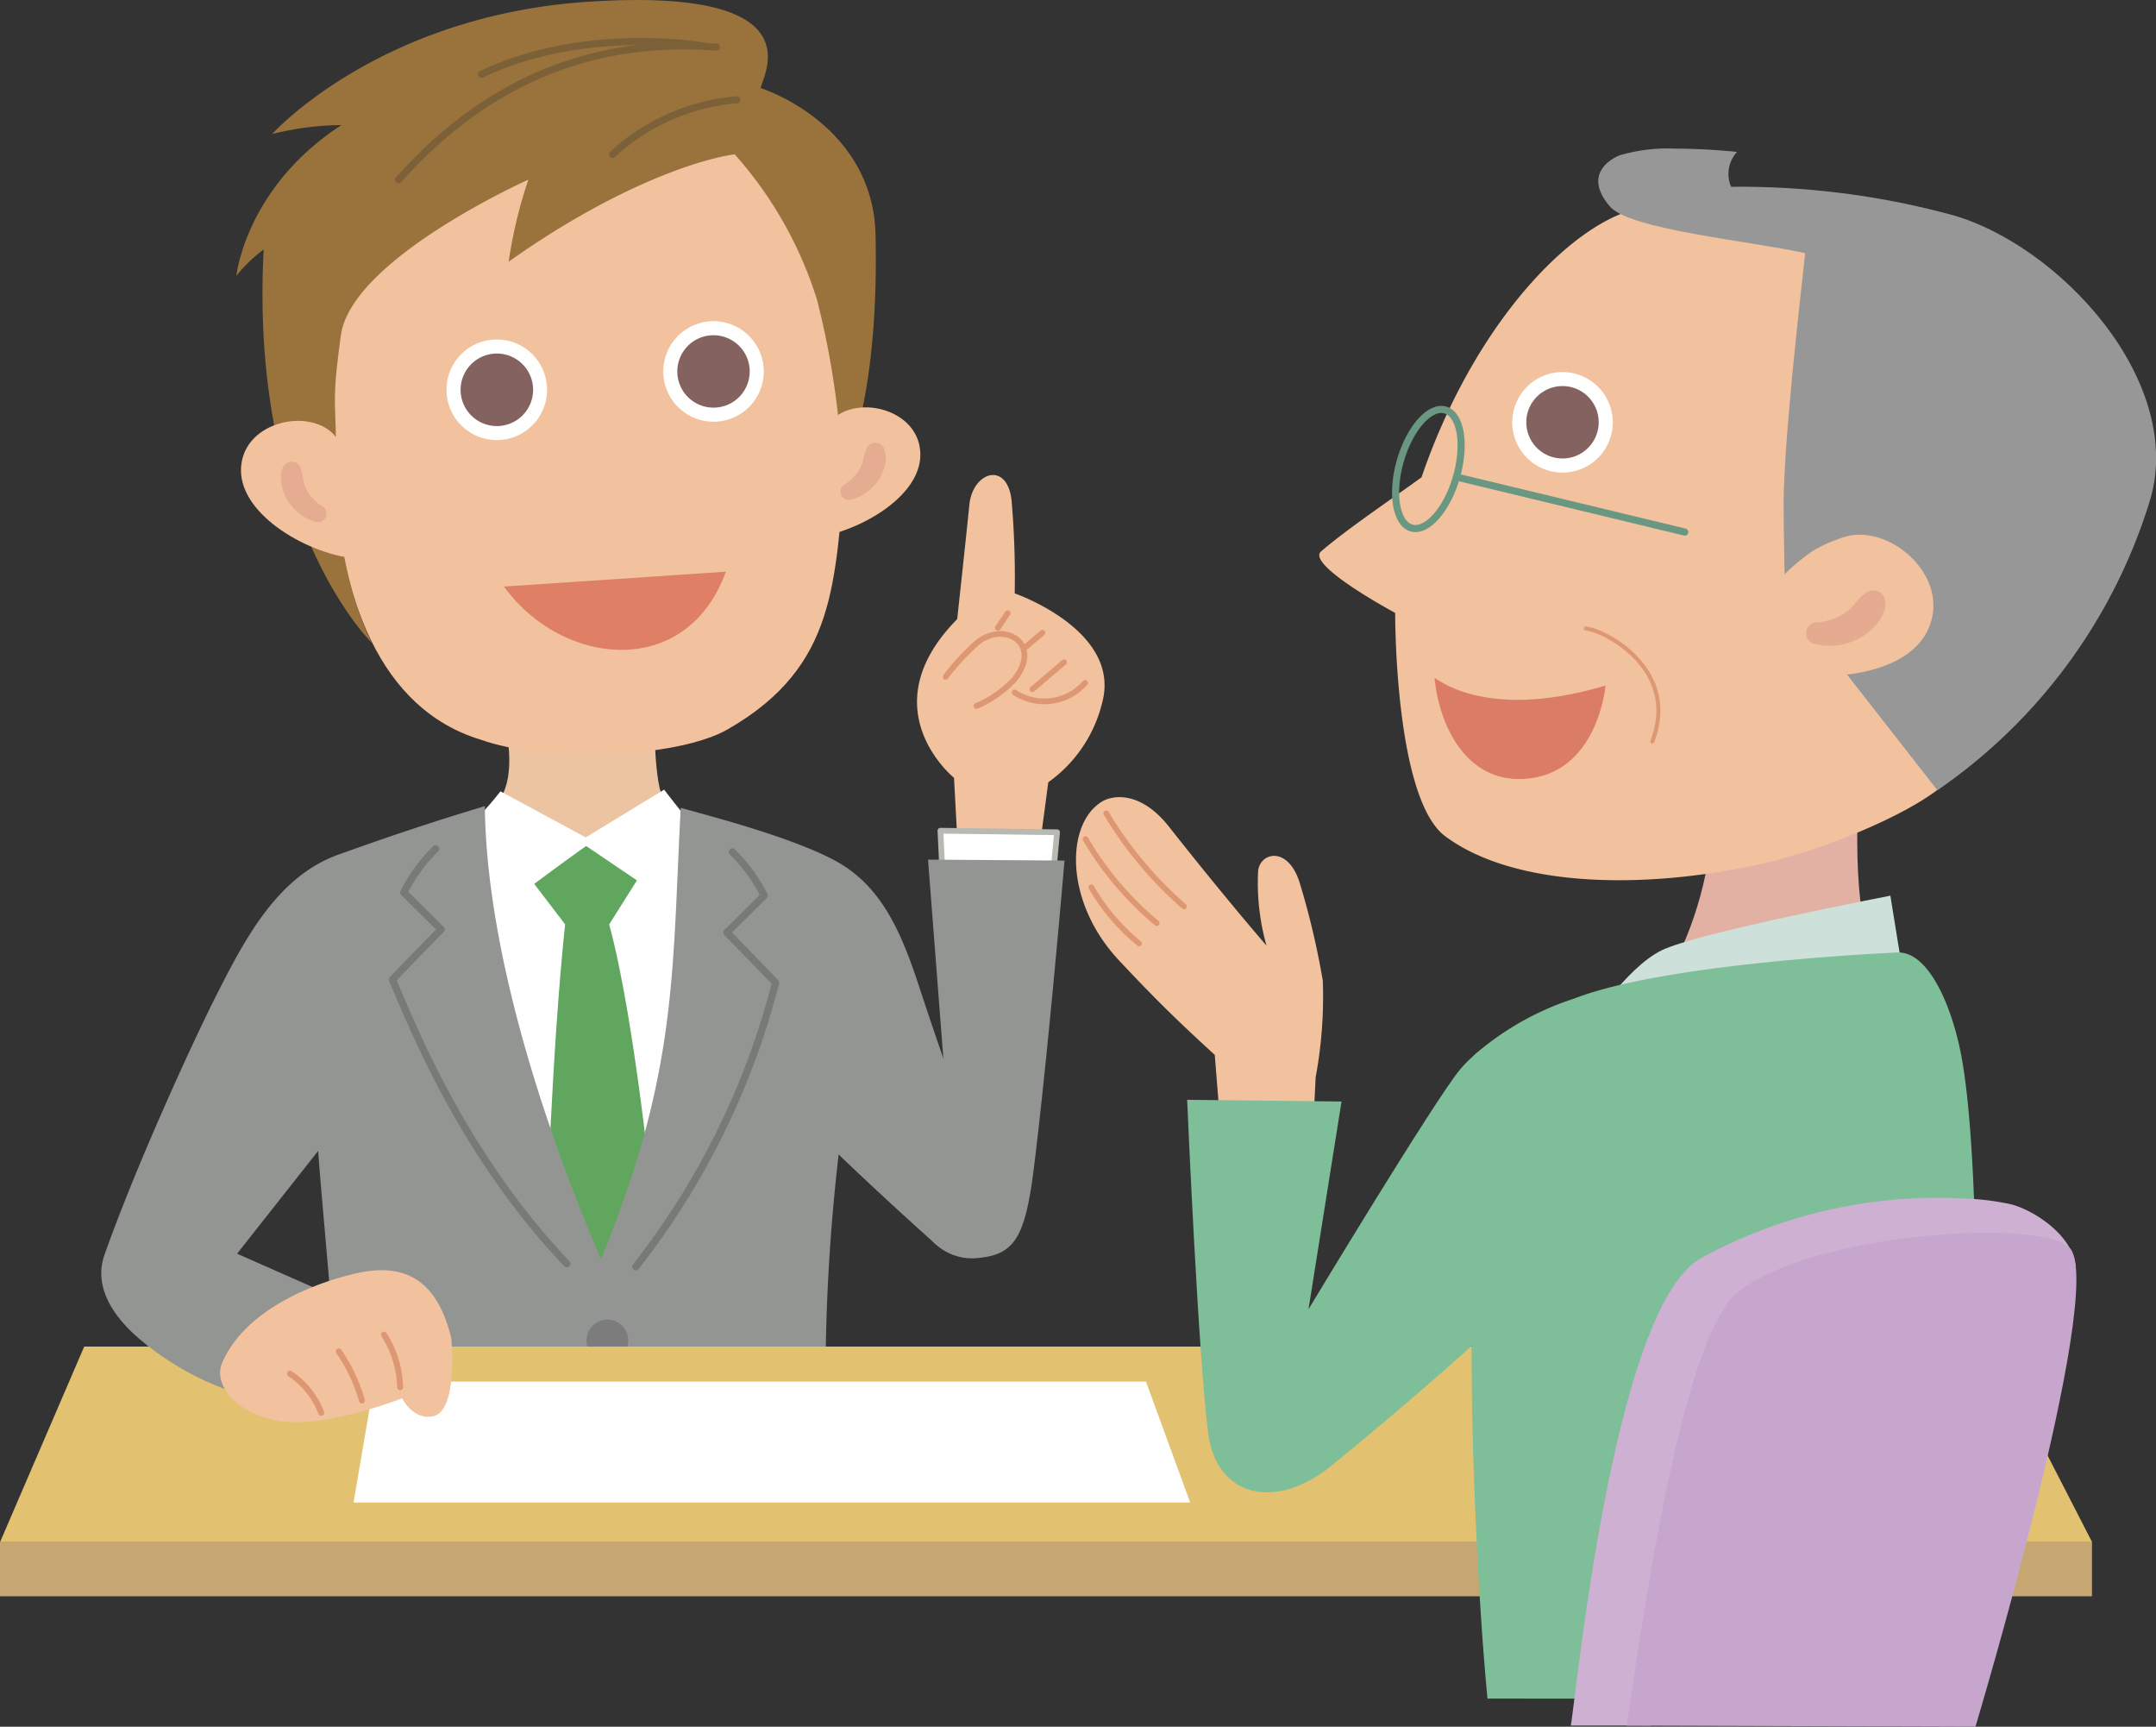 <svg xmlns="http://www.w3.org/2000/svg" xmlns:xlink="http://www.w3.org/1999/xlink" width="139.975" height="112.075" viewBox="0 0 139.975 112.075">
  <rect x="0" y="0" width="139.975" height="112.075" fill="#333333" stroke="none"/>
  <defs>
    <clipPath id="clip-path">
      <path id="パス_2481" data-name="パス 2481" d="M440.541,281.845s.94,3.27-.368,5.1c-1.147,1.612-1.088,1.205-2.061,2.085,1.788,3.926,8.409,7.974,8.409,7.974l7.025-7.576a15.463,15.463,0,0,1-2.6-2.483c-.7-1.028-.656-5.336-.656-5.336Z" transform="translate(-438.112 -281.613)" fill="none"/>
    </clipPath>
    <linearGradient id="linear-gradient" x1="-49.956" y1="35.855" x2="-49.842" y2="35.855" gradientUnits="objectBoundingBox">
      <stop offset="0" stop-color="#dbac84"/>
      <stop offset="1" stop-color="#edc4a2"/>
    </linearGradient>
    <clipPath id="clip-path-2">
      <path id="パス_2509" data-name="パス 2509" d="M485.191,285.895a23.571,23.571,0,0,1-2.557,10.573c3.917,0,11.379-.662,12.61-1.751-1.211-3.632-.472-11.666-.472-11.666Z" transform="translate(-482.634 -283.051)" fill="none"/>
    </clipPath>
    <linearGradient id="linear-gradient-2" x1="-55.705" y1="37.786" x2="-55.589" y2="37.786" gradientUnits="objectBoundingBox">
      <stop offset="0" stop-color="#f2c19d"/>
      <stop offset="0.535" stop-color="#ecba9f"/>
      <stop offset="1" stop-color="#e3b0a4"/>
    </linearGradient>
    <clipPath id="clip-path-3">
      <path id="パス_2514" data-name="パス 2514" d="M481.282,260.987c-1.026.412-2.268,1.507-.653,3.37,1.331,1.468,9.021,2.205,12.654,3-.414,3.761-1.378,12.242-1.4,16.251-.007,1.292.1,6.369.1,6.369s.7-2.126,1.081-2.223c2.522-.641,6.239.971,6.466,1.519,1.188,2.87-4.644,4.011-4.644,4.011l6.982,8.935a35.357,35.357,0,0,0,13.722-18.561c2.589-7.863-5.9-17-13.027-18.85a52.6,52.6,0,0,0-14.091-1.758,2.113,2.113,0,0,1,.387-2.265s-1.99-.213-4.02-.213a10.951,10.951,0,0,0-3.551.421" transform="translate(-479.851 -260.566)" fill="none"/>
    </clipPath>
    <linearGradient id="linear-gradient-3" x1="-18.467" y1="13.624" x2="-18.428" y2="13.624" gradientUnits="objectBoundingBox">
      <stop offset="0" stop-color="#c5c5c5"/>
      <stop offset="1" stop-color="#979797"/>
    </linearGradient>
  </defs>
  <g id="グループ_905" data-name="グループ 905" transform="translate(-420.889 -255.089)">
    <path id="パス_2478" data-name="パス 2478" d="M457.418,297.834l-.3-5.574s-5.537-4.477.206-10.3c0,0,.59-5.394.79-7.421.216-2.152,2.473-2.869,2.745-.25a58.423,58.423,0,0,1,.2,6s6.911,2.388,5.688,7.059a8.937,8.937,0,0,1-3.509,5.2l-.686,5.174Z" transform="translate(25.709 13.314)" fill="#f2c19d"/>
    <path id="パス_2479" data-name="パス 2479" d="M455.777,281.247a14.989,14.989,0,0,1,2.077-2.239c1.807-1.415,4.234.15,2.355,2.444a7.4,7.4,0,0,1-2.439,1.695" transform="translate(26.511 17.767)" fill="none" stroke="#dd9873" stroke-linecap="round" stroke-linejoin="round" stroke-width="0.372"/>
    <path id="パス_2480" data-name="パス 2480" d="M462.892,280.275a3.518,3.518,0,0,1-4.57.623" transform="translate(28.445 19.139)" fill="none" stroke="#dd9873" stroke-linecap="round" stroke-linejoin="round" stroke-width="0.372"/>
    <line id="線_156" data-name="線 156" x1="2.05" y2="1.749" transform="translate(487.919 298.073)" fill="none" stroke="#dd9873" stroke-linecap="round" stroke-linejoin="round" stroke-width="0.372"/>
    <line id="線_157" data-name="線 157" x1="1.061" y2="0.896" transform="translate(487.502 296.163)" fill="none" stroke="#dd9873" stroke-linecap="round" stroke-linejoin="round" stroke-width="0.372"/>
    <line id="線_158" data-name="線 158" x1="0.637" y2="0.954" transform="translate(485.673 294.888)" fill="none" stroke="#dd9873" stroke-linecap="round" stroke-linejoin="round" stroke-width="0.372"/>
    <g id="グループ_897" data-name="グループ 897" transform="translate(451.2 301.768)">
      <g id="グループ_896" data-name="グループ 896" clip-path="url(#clip-path)">
        <rect id="長方形_289" data-name="長方形 289" width="15.434" height="15.395" transform="translate(0 0)" fill="url(#linear-gradient)"/>
      </g>
    </g>
    <g id="グループ_898" data-name="グループ 898" transform="translate(420.889 255.089)">
      <path id="パス_2482" data-name="パス 2482" d="M453.26,287.187c-1.014-1.107-2.436-2.976-2.436-2.976l-5.088,3.1L440.2,284.32a22.084,22.084,0,0,1-1.892,2.124,48.148,48.148,0,0,0,9.262,30.847c2.909-3.954,7.916-18.593,5.692-30.1" transform="translate(-407.707 -232.959)" fill="#fff"/>
      <path id="パス_2483" data-name="パス 2483" d="M447.265,288.522l-3.3-2.233c-1.434,1.015-3.37,2.46-3.37,2.46l2.006,2.629c-.852,7.972-1.235,19.931-1.235,19.931l3.625,6.2,3.435-6.7s-1.216-13.048-2.965-19.429Z" transform="translate(-405.912 -231.38)" fill="#60a65f"/>
      <path id="パス_2484" data-name="パス 2484" d="M432.885,321.223,433,314.43l5.707-7.233c.172,2.647,1.2,13.1,1.262,16.427.011.547-.014,1.586-.065,2.943h31.857c-.046-1.306-.081-2.408-.107-3.189a126.674,126.674,0,0,1,.845-15.95c2.937,2.833,6.392,5.908,6.392,5.908l1.631-5.9.2-2.17s-1.619-4.523-3.025-8.814c-1.084-3.314-2.279-6.022-4.734-7.677-2.666-1.786-9.4-3.453-10.716-3.849-.574,10.624-.164,17.12-5.181,29.3-4.1-9.581-7.446-20.587-7.538-29.408-2.636.8-5.234,1.614-9.514,3.152-4.021,1.441-6.154,5.6-8.169,9.635-1.2,2.4-4.813,10.156-7.008,16.328-1.117,3.147,2.483,5.89,4.335,6.89.692.375,1.242.62,1.242.62Z" transform="translate(-418.051 -232.497)" fill="#929592"/>
      <path id="パス_2485" data-name="パス 2485" d="M463.155,285.825l-7.573-.1.13,2.754,7.175.253Z" transform="translate(-394.526 -231.806)" fill="#fff"/>
      <path id="パス_2486" data-name="パス 2486" d="M463.155,285.825l-7.573-.1.13,2.754,7.175.253Z" transform="translate(-394.526 -231.806)" fill="none" stroke="#b7b9b3" stroke-linecap="round" stroke-linejoin="round" stroke-width="0.373"/>
      <path id="パス_2487" data-name="パス 2487" d="M442.526,305.111a1.355,1.355,0,1,0,1.357-1.355,1.358,1.358,0,0,0-1.357,1.355" transform="translate(-404.447 -218.107)" fill="#7c7c7d"/>
      <path id="パス_2488" data-name="パス 2488" d="M444.343,313.431A49.84,49.84,0,0,0,453.419,295c-1-1.065-3.161-3.259-3.161-3.259l2.422-2.406a10.6,10.6,0,0,0-2.066-2.826" transform="translate(-403.067 -231.212)" fill="none" stroke="#787a75" stroke-linecap="round" stroke-linejoin="round" stroke-width="0.471"/>
      <path id="パス_2489" data-name="パス 2489" d="M446.683,313.318c-6.591-6.957-9.781-14.818-11.316-18.433,1-1.059,3.159-3.258,3.159-3.258l-2.42-2.4a10.727,10.727,0,0,1,2.063-2.83" transform="translate(-409.887 -231.301)" fill="none" stroke="#787a75" stroke-linecap="round" stroke-linejoin="round" stroke-width="0.471"/>
      <path id="パス_2490" data-name="パス 2490" d="M455.184,286.792l1.529,19.829-1.563,3.064a2.158,2.158,0,0,0,.176,1.7,3.512,3.512,0,0,0,2.877,1.283c2.488-.176,3.259-1.112,3.842-5.779.922-7.342,2-20.035,2-20.035Z" transform="translate(-394.933 -230.998)" fill="#929592"/>
      <path id="パス_2491" data-name="パス 2491" d="M467.22,282.289c-.759,7.321-.5,12.833-7.652,16.932-3.3,1.894-11.867,2.174-16.041.672-6.663-2.02-9.049-9.371-9.634-17.039-.336-4.461-1.7-3.661-1.723-5.556-.146-11.582,5.618-17.449,13.474-17.917,8.71-.516,18.081,1.633,20.209,6.438,1.649,3.74,1.477,15.4,1.367,16.471" transform="translate(-412.319 -251.885)" fill="#f2c19d"/>
      <path id="パス_2492" data-name="パス 2492" d="M461.966,265.1c-3.06.463-8.551,2.619-14.677,6.976a29.98,29.98,0,0,1,1.278-5.324s-11.5,5.137-12.175,10.116c-.639,4.708-.276,3.961-.32,8.219-.074,7.321,2.342,11.737,2.342,11.737s-7.972-7.728-7.031-25.541A9.248,9.248,0,0,0,429.607,273s.6-5.751,6.827-9.794a19.315,19.315,0,0,0-4.5.581s6.92-7.714,20.6-8.59c14.667-.94,11.313,4.664,11.115,5.605,2.735.968,7.33,3.845,7.458,9.521.234,10.512-1.881,14.714-1.881,14.714l-.282.422a54.779,54.779,0,0,0-1.633-10.9,25.668,25.668,0,0,0-5.345-9.451" transform="translate(-414.264 -255.089)" fill="#9a733c"/>
      <path id="パス_2493" data-name="パス 2493" d="M435.747,271.432c-1.746-1.7-5.927-.683-5.968,2.348s4.563,5.566,7.518,5.764c.635-1.281.22-2.145-.194-4.66-.391-2.349-.252-2.223-1.357-3.451" transform="translate(-414.134 -243.295)" fill="#f2c19d"/>
      <path id="パス_2494" data-name="パス 2494" d="M432.542,272.546c.014.041.025.083.033.116s.016.056.028.09c.014.065.028.125.042.187.021.12.039.236.06.347a2.058,2.058,0,0,0,.2.642c.055.1.114.2.181.292s.146.185.227.276a3.592,3.592,0,0,0,.268.25,1.832,1.832,0,0,0,.151.116l.07.055.033.023.014.014s.016.005,0,0a.568.568,0,0,1,.322.734.562.562,0,0,1-.73.319l-.086-.026-.069-.025c-.044-.018-.09-.033-.132-.055-.083-.037-.167-.076-.252-.123a3.352,3.352,0,0,1-.465-.3,3.751,3.751,0,0,1-.414-.389,3.3,3.3,0,0,1-.341-.47,3.121,3.121,0,0,1-.4-1.093,2.232,2.232,0,0,1-.025-.572,2.023,2.023,0,0,1,.056-.276c.014-.044.028-.093.046-.141a.745.745,0,0,1,.055-.113.622.622,0,0,1,1.118.1Z" transform="translate(-413.012 -242.149)" fill="#e5ac92"/>
      <path id="パス_2495" data-name="パス 2495" d="M452.364,270.859c1.732-1.6,5.706-.544,5.665,2.367s-4.54,5.253-7.385,5.389c.641-1.47.16-2.05.322-4.468a3.918,3.918,0,0,1,1.4-3.288" transform="translate(-398.278 -243.672)" fill="#f2c19d"/>
      <path id="パス_2496" data-name="パス 2496" d="M454.673,271.7c.025.037.04.07.062.109a1.392,1.392,0,0,1,.044.139,2.245,2.245,0,0,1,.053.268,1.849,1.849,0,0,1-.026.556,3.057,3.057,0,0,1-.424,1.051,3.182,3.182,0,0,1-.354.442,2.811,2.811,0,0,1-.415.363,2.7,2.7,0,0,1-.459.276,2.529,2.529,0,0,1-.246.106c-.046.016-.086.03-.132.044l-.067.021-.084.023a.541.541,0,1,1-.375-1.016c-.007,0,0-.007.005-.01l.018-.012.032-.023.069-.055c.048-.037.1-.076.139-.113.091-.079.176-.16.259-.245a2.553,2.553,0,0,0,.393-.538,2.276,2.276,0,0,0,.215-.6c.023-.106.049-.213.083-.327a1.429,1.429,0,0,1,.055-.174c.016-.03.023-.058.035-.086s.026-.076.046-.113l.009-.019a.612.612,0,0,1,1.07-.063" transform="translate(-397.329 -242.684)" fill="#e5ac92"/>
      <path id="パス_2497" data-name="パス 2497" d="M451.551,258.77a13.587,13.587,0,0,0-8.067,3.541" transform="translate(-403.719 -252.292)" fill="none" stroke="#7c6138" stroke-linecap="round" stroke-linejoin="round" stroke-width="0.462"/>
      <path id="パス_2498" data-name="パス 2498" d="M456.229,256.864c-7.467-.586-14.612,1.82-20.633,8.6" transform="translate(-409.713 -253.805)" fill="none" stroke="#7c6138" stroke-linecap="round" stroke-linejoin="round" stroke-width="0.462"/>
      <path id="パス_2499" data-name="パス 2499" d="M453.031,256.9c-1.677-.266-8.435-.991-14.382,1.843" transform="translate(-407.393 -253.923)" fill="none" stroke="#7c6138" stroke-linecap="round" stroke-linejoin="round" stroke-width="0.462"/>
      <path id="パス_2500" data-name="パス 2500" d="M441.016,270.012a1.258,1.258,0,1,1-1.281-1.316,1.3,1.3,0,0,1,1.281,1.316" transform="translate(-407.504 -244.749)" fill="#231815"/>
      <path id="パス_2501" data-name="パス 2501" d="M453.883,276.174c-2.548,7.054-10.672,6.151-14.4.963Z" transform="translate(-406.759 -239.067)" fill="#de7f66"/>
      <rect id="長方形_290" data-name="長方形 290" width="135.819" height="3.509" transform="translate(0 100.099)" fill="#c6a671"/>
      <path id="パス_2502" data-name="パス 2502" d="M556.719,317.451H420.889l5.468-12.7H550.193Z" transform="translate(-420.889 -217.352)" fill="#e2c271"/>
      <path id="パス_2503" data-name="パス 2503" d="M488.249,313.891H433.932l1.338-7.849h50.107Z" transform="translate(-410.978 -216.37)" fill="#fff"/>
      <path id="パス_2504" data-name="パス 2504" d="M431.8,301.227l7.9,3.486-6.9,5.938a18.87,18.87,0,0,1-6.536-3.381c3.828-8.041,1.36-2.089,5.533-6.043" transform="translate(-416.802 -220.029)" fill="#929592"/>
      <path id="パス_2505" data-name="パス 2505" d="M472.955,294.128s-2.594-2.978-6.329-7.715c-1.857-2.355-3.655-2.041-4.313-1.661-2.39,1.378-2.54,6.48,1.054,10.323,2.427,2.594,3.926,4.039,6.226,6.142l.619,7.772,5.577.8.355-7.126a28.6,28.6,0,0,0,.463-6.263,51.383,51.383,0,0,0-1.494-6.332c-.766-2.476-2.617-1.983-2.708-.751a15.032,15.032,0,0,0,.549,4.817" transform="translate(-390.726 -232.749)" fill="#f2c19d"/>
      <path id="パス_2506" data-name="パス 2506" d="M460.934,286.033a20.813,20.813,0,0,0,4.625,5.456" transform="translate(-390.459 -231.575)" fill="none" stroke="#dd9873" stroke-linecap="round" stroke-linejoin="round" stroke-width="0.365"/>
      <path id="パス_2507" data-name="パス 2507" d="M461.7,285.085a25.272,25.272,0,0,0,5.053,6.042" transform="translate(-389.881 -232.295)" fill="none" stroke="#dd9873" stroke-linecap="round" stroke-linejoin="round" stroke-width="0.365"/>
      <path id="パス_2508" data-name="パス 2508" d="M461.148,287.812a13.338,13.338,0,0,0,3.1,3.645" transform="translate(-390.297 -230.223)" fill="none" stroke="#dd9873" stroke-linecap="round" stroke-linejoin="round" stroke-width="0.365"/>
    </g>
    <g id="グループ_900" data-name="グループ 900" transform="translate(529.553 304.299)">
      <g id="グループ_899" data-name="グループ 899" clip-path="url(#clip-path-2)">
        <rect id="長方形_291" data-name="長方形 291" width="15.224" height="14.553" transform="translate(-2.073 13.089) rotate(-81.002)" fill="url(#linear-gradient-2)"/>
      </g>
    </g>
    <g id="グループ_901" data-name="グループ 901" transform="translate(497.965 268.655)">
      <path id="パス_2510" data-name="パス 2510" d="M479.509,296.6l20.446-3.032-.882-5.445S486.5,290.534,484.2,291.68s-4.7,4.919-4.7,4.919" transform="translate(-453.42 -243.554)" fill="#cde0d9"/>
      <path id="パス_2511" data-name="パス 2511" d="M502.808,290.223s-14.875.635-20.883,2.983a18.6,18.6,0,0,0-6.343,3.532c-1.556,1.25,1.028,4.294.385,7.663-1.436,7.567-.361,27.387.32,34.242l31.282.037s1.353-31.544-.5-41.646c-.6-3.286-2.158-7-4.259-6.811" transform="translate(-456.789 -241.962)" fill="#7ebe99"/>
      <path id="パス_2512" data-name="パス 2512" d="M482.4,295.657c-1.7,2.059-9.838,15.561-9.838,15.561l2.144-13.484-10.023-.111s.72,16.856,1.38,21.728c.535,3.953,4.277,5.046,8.008,2,11.291-9.208,17.115-15.3,18.371-17.155s2.429-7.175.007-9.167c-4.81-3.96-8.69-1.021-10.049.626" transform="translate(-464.685 -239.806)" fill="#7ebe99"/>
      <path id="パス_2513" data-name="パス 2513" d="M489.507,262.975c-4.345,1.512-10.112,7.879-13.312,17.236-2.349,1.7-4.806,3.342-6.519,4.808-1.012.869,4.808,3.993,4.808,3.993s-.051,12.046,3.254,14.5c4.465,3.314,12.847,3.5,20.582,1.779,3.7-.824,9.039-2.974,11.467-4.866a30.623,30.623,0,0,0,6.4-7.284c3.536-5.056,1.732-19.109-1.188-23.06s-22.317-8.212-25.5-7.106" transform="translate(-460.981 -262.797)" fill="#f2c19d"/>
    </g>
    <g id="グループ_903" data-name="グループ 903" transform="translate(524.655 264.728)">
      <g id="グループ_902" data-name="グループ 902" clip-path="url(#clip-path-3)">
        <rect id="長方形_292" data-name="長方形 292" width="45.512" height="43.297" transform="translate(-5.166 41.193) rotate(-84.001)" fill="url(#linear-gradient-3)"/>
      </g>
    </g>
    <g id="グループ_904" data-name="グループ 904" transform="translate(435.178 275.935)">
      <path id="パス_2515" data-name="パス 2515" d="M491.809,274.926c3.018-.822,7.052,2.862,5.216,6.256-1.482,2.745-6.371,3.24-10,2.492-.862-.178-1.088-2.3-1.744-2.606a12.351,12.351,0,0,1,4.423-5.234,9.344,9.344,0,0,1,2.11-.908" transform="translate(-386.252 -260.949)" fill="#f2c19d"/>
      <path id="パス_2516" data-name="パス 2516" d="M492.658,277.619a1.766,1.766,0,0,1-.13.709,2.584,2.584,0,0,1-.37.639,4,4,0,0,1-2.543,1.452,4.406,4.406,0,0,1-.714.041,3.5,3.5,0,0,1-.356-.026c-.058-.007-.116-.016-.179-.028l-.092-.019-.116-.023a.72.72,0,1,1,.187-1.427c-.009,0,.007,0,.01-.005l.025,0,.055-.011.116-.019c.077-.014.153-.032.234-.046a4.169,4.169,0,0,0,.45-.137,3.223,3.223,0,0,0,.792-.391,2.664,2.664,0,0,0,.62-.572c.093-.113.192-.224.3-.336a3.952,3.952,0,0,1,.385-.35l.048-.033a.787.787,0,0,1,1.112.135.778.778,0,0,1,.167.452" transform="translate(-384.538 -259.391)" fill="#e4ab91"/>
      <path id="パス_2517" data-name="パス 2517" d="M473.81,280.095c.3,3.09,2.05,6.769,5.8,6.552,4.755-.268,5.3-5.929,5.3-6.061-8.016,2.4-11.114-.625-11.1-.491" transform="translate(-394.965 -256.937)" fill="#db7d66"/>
      <path id="パス_2518" data-name="パス 2518" d="M479.392,278.267c1.274.134,6.117,2.664,4.315,7.342" transform="translate(-390.723 -258.322)" fill="none" stroke="#dd9873" stroke-linecap="round" stroke-linejoin="round" stroke-width="0.262"/>
      <path id="パス_2519" data-name="パス 2519" d="M476.328,274.577c-.609,2.114-1.918,3.6-2.923,3.307s-1.332-2.237-.727-4.35,1.913-3.6,2.921-3.309S476.931,272.461,476.328,274.577Z" transform="translate(-396.057 -264.461)" fill="none" stroke="#699781" stroke-linecap="round" stroke-linejoin="round" stroke-width="0.462"/>
      <line id="線_159" data-name="線 159" x2="14.822" y2="3.573" transform="translate(80.271 10.115)" fill="none" stroke="#699781" stroke-linecap="round" stroke-linejoin="round" stroke-width="0.462"/>
      <path id="パス_2520" data-name="パス 2520" d="M444.018,306.336c-.855-3.486-2.724-4.9-5.95-4.247-2.048.414-7.256,2.036-8.912,5.818-.711,1.626,1.244,3.539,3.976,3.851,2.978.341,7.7-1.512,7.7-1.512s.676,1.413,1.978,1.176c1.683-.31,1.206-5.086,1.206-5.086" transform="translate(-429.008 -240.337)" fill="#f2c19d"/>
      <path id="パス_2521" data-name="パス 2521" d="M435.053,304.31a6.652,6.652,0,0,1,1.051,3.416" transform="translate(-424.415 -238.533)" fill="none" stroke="#dd9873" stroke-linecap="round" stroke-linejoin="round" stroke-width="0.39"/>
      <path id="パス_2522" data-name="パス 2522" d="M433.388,304.933a10.845,10.845,0,0,1,1.5,3.175" transform="translate(-425.68 -238.059)" fill="none" stroke="#dd9873" stroke-linecap="round" stroke-linejoin="round" stroke-width="0.39"/>
      <path id="パス_2523" data-name="パス 2523" d="M431.589,305.751a5.354,5.354,0,0,1,2.027,2.541" transform="translate(-427.048 -237.438)" fill="none" stroke="#dd9873" stroke-linecap="round" stroke-linejoin="round" stroke-width="0.39"/>
      <path id="パス_2524" data-name="パス 2524" d="M511.611,304.212c.22-2.364-2.777-4.208-4.247-4.548a16.924,16.924,0,0,0-3.06-.366,31.977,31.977,0,0,0-16.986,3.858c-5.662,3.08-8.053,27.746-8.479,30.351h5.185s5.208-20.768,7.384-22.945,11.5-6.519,13.838-6.689a43.3,43.3,0,0,1,6.366.34" transform="translate(-391.144 -242.356)" fill="#ceb0d3"/>
      <path id="パス_2525" data-name="パス 2525" d="M480.9,332.543c.477-2.858,3.235-24.823,7.135-28.072,4.739-3.947,20.181-4.936,21.685-2.858,2.21,3.034-6.181,31-6.181,31Z" transform="translate(-389.574 -241.388)" fill="#c7a6cd"/>
      <path id="パス_2526" data-name="パス 2526" d="M451.874,269.945a3.263,3.263,0,1,1-3.513-3,3.269,3.269,0,0,1,3.513,3" transform="translate(-416.585 -266.934)" fill="#fff"/>
      <path id="パス_2527" data-name="パス 2527" d="M450.568,269.616a2.35,2.35,0,1,1-2.529-2.156,2.352,2.352,0,0,1,2.529,2.156" transform="translate(-416.191 -266.54)" fill="#836260"/>
      <path id="パス_2528" data-name="パス 2528" d="M443.88,270.613a3.265,3.265,0,1,1-3.509-2.994,3.265,3.265,0,0,1,3.509,2.994" transform="translate(-422.662 -266.421)" fill="#fff"/>
      <path id="パス_2529" data-name="パス 2529" d="M442.582,270.291a2.354,2.354,0,1,1-2.531-2.156,2.354,2.354,0,0,1,2.531,2.156" transform="translate(-422.267 -266.027)" fill="#836260"/>
      <path id="パス_2530" data-name="パス 2530" d="M483.194,271.823a3.263,3.263,0,1,1-3.513-3,3.265,3.265,0,0,1,3.513,3" transform="translate(-392.786 -265.51)" fill="#fff"/>
      <path id="パス_2531" data-name="パス 2531" d="M481.888,271.489a2.35,2.35,0,1,1-2.529-2.154,2.349,2.349,0,0,1,2.529,2.154" transform="translate(-392.392 -265.115)" fill="#836260"/>
    </g>
  </g>
</svg>

